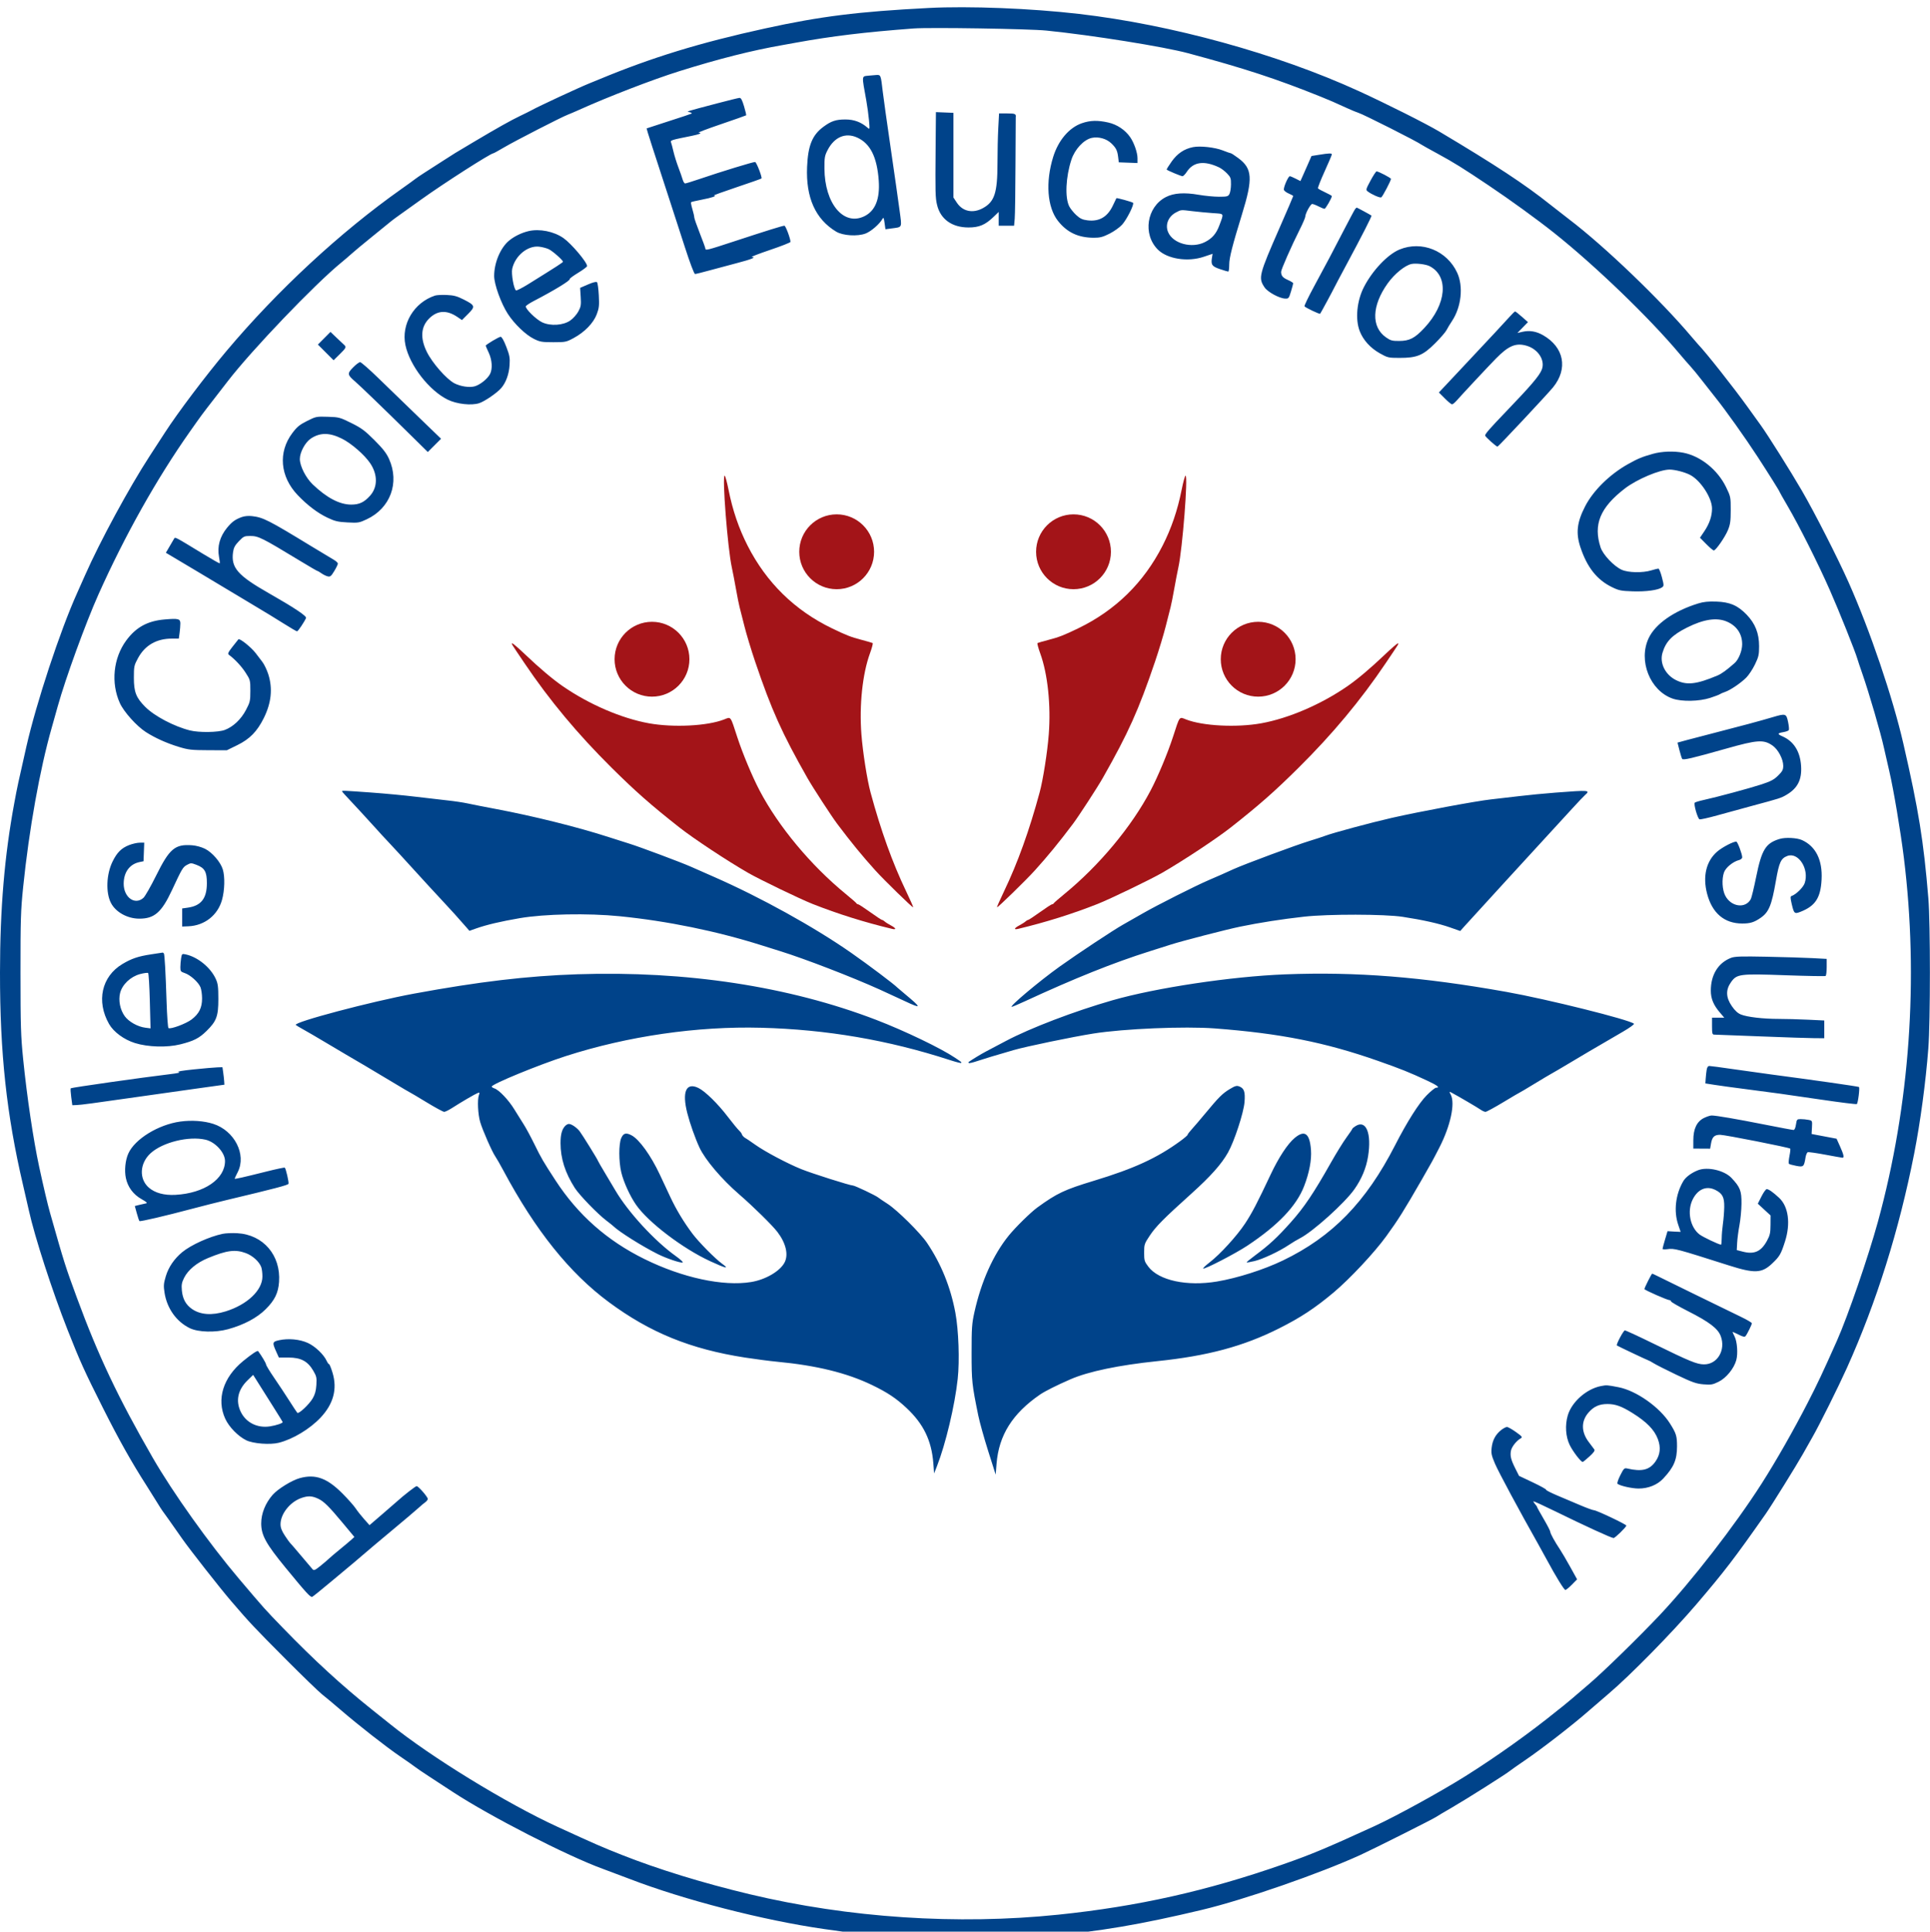 <svg width="1599" height="1600" viewBox="0 0 1599 1600" fill="none" xmlns="http://www.w3.org/2000/svg">
<g clip-path="url(#clip0_31_129)">
<path fill-rule="evenodd" clip-rule="evenodd" d="M769.412 6.608C710.872 9.623 679.806 13.508 633.912 23.552C579.855 35.382 540.012 47.603 496.412 65.73C495.037 66.302 491.437 67.769 488.412 68.993C479.207 72.716 446.456 87.933 440.412 91.296C439.037 92.061 434.762 94.186 430.912 96.02C423.327 99.633 411.998 105.991 392.412 117.623C375.605 127.606 377.109 126.682 366.412 133.587C361.187 136.96 354.437 141.298 351.412 143.227C348.387 145.156 345.012 147.455 343.912 148.337C342.812 149.218 337.608 152.98 332.347 156.697C281.806 192.406 229.934 240.46 187.523 290.862C170.257 311.381 147.295 341.811 136.664 358.26C134.6 361.453 128.9 370.228 123.996 377.76C107.061 403.772 82.892 448.327 70.459 476.455C68.028 481.955 65.024 488.705 63.783 491.455C49.814 522.423 30.103 582.114 21.841 618.472C14.959 648.752 14.37 651.5 11.875 664.955C3.71 708.983 0.042 752.385 0 805.455C-0.054 872.48 5.431 923.125 19.061 981.455C20.988 989.705 23.173 999.22 23.915 1002.6C28.671 1024.27 43.281 1069.35 55.954 1101.46C66.356 1127.81 69.825 1135.47 85.41 1166.46C98.571 1192.63 108.971 1211.13 121.372 1230.46C123.49 1233.76 127.151 1239.6 129.509 1243.45C131.866 1247.3 134.163 1250.9 134.613 1251.45C135.454 1252.48 140.919 1260.2 151.105 1274.75C157.406 1283.74 182.312 1315.47 191.302 1325.96C206.926 1344.18 210.454 1347.93 236.912 1374.49C250.662 1388.29 264.162 1401.35 266.912 1403.51C269.662 1405.66 276.412 1411.31 281.912 1416.04C296.944 1428.98 320.045 1447.06 331.62 1454.93C337.281 1458.79 342.812 1462.67 343.912 1463.56C345.012 1464.46 350.412 1468.13 355.912 1471.71C361.412 1475.3 370.187 1481.03 375.412 1484.45C406.303 1504.64 470.05 1537.3 499.412 1547.97C505.187 1550.07 515.087 1553.79 521.412 1556.23C566.519 1573.63 632.333 1590.59 682.912 1597.85C728.609 1604.41 744.872 1605.46 800.412 1605.43C837.449 1605.42 852.317 1605.02 867.912 1603.65C910.878 1599.86 945.16 1594.03 995.916 1581.92C1030.75 1573.6 1093.55 1551.82 1127.41 1536.32C1138.39 1531.29 1188.18 1506.28 1189.91 1504.92C1190.46 1504.48 1196.31 1501.01 1202.91 1497.2C1214.87 1490.29 1248.56 1468.97 1251.41 1466.51C1252.24 1465.8 1257.41 1462.16 1262.91 1458.43C1277.43 1448.57 1303.13 1428.66 1316.41 1416.98C1320.54 1413.35 1327.96 1406.95 1332.91 1402.76C1350.49 1387.88 1385.63 1352.09 1405.45 1328.86C1428.86 1301.45 1436.69 1291.24 1462.87 1253.96C1467.64 1247.16 1488.63 1213.38 1493.68 1204.38C1496.12 1200.02 1499.66 1193.76 1501.55 1190.46C1507.52 1180.04 1522.95 1149.06 1530.21 1132.96C1554.69 1078.59 1573.45 1018.8 1585.91 955.455C1591 929.563 1595.49 896.231 1597.61 868.455C1599.34 845.843 1599.35 764.797 1597.63 743.955C1593.7 696.452 1589.57 670.923 1576.93 615.955C1568.09 577.531 1549.35 522.321 1531.6 482.455C1522.51 462.036 1503.49 424.713 1492.75 406.233C1483.51 390.319 1464.49 360.082 1458.7 352.103C1456.85 349.547 1452.09 342.935 1448.12 337.412C1436.38 321.052 1413.52 292.128 1406.98 285.353C1406.39 284.747 1403.89 281.849 1401.41 278.912C1375.73 248.444 1329.4 203.998 1300.08 181.713C1295.59 178.297 1288.5 172.772 1284.32 169.434C1263.58 152.852 1238.92 136.615 1192.41 108.935C1181.4 102.378 1148.29 85.76 1125.39 75.294C1058.14 44.559 970.297 20.357 893.912 11.518C854.072 6.908 802.83 4.887 769.412 6.608ZM866.989 25.323C905.063 29.197 964.02 38.626 984.412 44.102C1031.14 56.651 1057.55 65.306 1094.41 80.156C1101.77 83.121 1104.86 84.465 1116.91 89.951C1120.21 91.453 1124.04 93.022 1125.41 93.436C1129.62 94.706 1174.27 117.266 1177.91 119.96C1178.46 120.368 1184.54 123.755 1191.41 127.487C1204.35 134.511 1212.12 139.348 1233.41 153.64C1251.37 165.689 1273.49 181.727 1287.41 192.793C1321.42 219.81 1366.52 263.249 1391.41 292.955C1394.44 296.565 1398.56 301.304 1400.57 303.487C1402.58 305.669 1406.81 310.83 1409.98 314.955C1413.15 319.08 1418.28 325.605 1421.38 329.455C1429.38 339.363 1445.99 362.7 1456.1 378.235C1465.57 392.795 1474.41 406.911 1474.41 407.477C1474.41 407.676 1477.39 412.928 1481.03 419.147C1490.51 435.345 1506.12 466.386 1515.87 488.455C1523.52 505.743 1537.16 539.808 1538.9 545.955C1539.28 547.33 1541.09 552.73 1542.92 557.955C1548.55 574.114 1558.16 607.077 1560.89 619.594C1561.71 623.367 1563.7 632.08 1565.31 638.955C1568.81 653.904 1574.6 688.299 1577.35 710.455C1589.76 810.718 1582.27 915.681 1555.85 1011.96C1547.89 1040.97 1530.88 1090.37 1521.93 1110.46C1510.18 1136.82 1505.71 1146.32 1497.66 1161.96C1485.75 1185.11 1471.48 1210.14 1459.46 1228.96C1437.36 1263.55 1401.46 1309.83 1374.98 1337.88C1357.33 1356.56 1327.68 1385.46 1316.41 1394.97C1312.84 1397.99 1309.69 1400.68 1309.41 1400.96C1308.58 1401.8 1296 1412.4 1294.92 1413.17C1294.36 1413.56 1292.34 1415.17 1290.41 1416.73C1267.99 1434.94 1239.92 1454.97 1214.18 1471.14C1193.24 1484.29 1156.43 1504.5 1138.41 1512.74C1098.81 1530.87 1086.27 1536.1 1062.91 1544.26C1000 1566.26 942.56 1579.12 876.912 1585.92C793.177 1594.58 703.177 1588.62 620.912 1568.95C582.168 1559.68 545.34 1548.35 514.912 1536.32C498.455 1529.81 493.157 1527.5 461.912 1513.16C419.647 1493.76 357.223 1455.49 323.412 1428.25C322.587 1427.58 315.612 1422.01 307.912 1415.87C283.329 1396.27 259.942 1374.81 234.562 1348.58C218.885 1332.38 219.808 1333.41 197.692 1307.33C173.268 1278.52 143.114 1236.2 126.573 1207.51C97.889 1157.76 81.416 1123.02 63.717 1074.96C54.029 1048.64 53.253 1046.19 41.418 1004.46C39.439 997.476 36.149 983.528 32.455 966.455C27.681 944.393 22.326 908.412 19.197 877.374C17.245 858.02 16.984 849.663 16.969 805.955C16.954 761.577 17.186 754.178 19.218 734.455C24.131 686.754 33.001 637.289 42.796 602.955C44.13 598.28 46.408 590.18 47.858 584.955C54.174 562.2 71.001 515.973 81.529 492.455C103.41 443.579 129.82 396.546 157.218 357.662C167.124 343.604 167.489 343.11 177.227 330.58C180.7 326.111 185.791 319.53 188.541 315.955C208.406 290.129 260.627 235.557 282.804 217.449C285.494 215.252 289.319 211.975 291.304 210.166C293.288 208.357 300.312 202.509 306.912 197.17C318.363 187.907 320.224 186.395 324.403 182.955C325.405 182.13 328.629 179.758 331.568 177.683C334.507 175.608 342.308 170.033 348.903 165.295C367.489 151.94 406.498 126.955 408.762 126.955C409.086 126.955 413.077 124.759 417.631 122.074C426.795 116.673 464.902 97.121 470.412 94.995C472.337 94.251 476.387 92.525 479.412 91.156C503.661 80.194 540.929 65.812 562.912 58.935C595.788 48.65 623.109 41.745 648.412 37.328C649.787 37.089 654.512 36.236 658.912 35.432C689.038 29.936 716.449 26.62 756.912 23.581C770.352 22.57 852.763 23.875 866.989 25.323ZM719.412 62.687C713.767 63.35 713.879 61.935 717.767 83.456C718.562 87.856 719.541 95.055 719.942 99.456C720.651 107.23 720.619 107.409 718.792 105.804C713.49 101.149 707.611 98.956 700.437 98.956C692.501 98.956 688.59 100.269 682.06 105.13C672.948 111.912 669.434 120.573 668.676 138.116C667.571 163.671 675.579 181.53 692.782 191.882C698.345 195.229 710.41 195.991 717.143 193.42C721.633 191.705 728.659 185.642 731.028 181.436C731.996 179.718 732.241 180.149 732.868 184.674L733.591 189.892L738.252 189.262C747.9 187.956 747.271 189.273 745.321 174.455C744.38 167.305 741.076 144.13 737.979 122.955C734.882 101.78 731.909 80.63 731.372 75.956C729.776 62.056 729.729 61.931 726.083 62.115C724.339 62.203 721.337 62.461 719.412 62.687ZM594.412 85.556C566.864 92.825 568.566 92.278 571.402 92.951C572.771 93.275 573.446 93.796 572.902 94.109C572.357 94.421 563.812 97.266 553.912 100.43C544.012 103.595 535.818 106.264 535.703 106.362C535.513 106.524 542.104 127.041 555.329 167.455C558.029 175.705 563.468 192.467 567.417 204.705C571.646 217.813 575.103 226.955 575.831 226.955C576.51 226.955 581.756 225.661 587.489 224.079C593.221 222.497 603.537 219.738 610.412 217.948C622.609 214.773 626.867 213.038 622.862 212.876C621.789 212.833 628.562 210.208 637.912 207.043C647.262 203.877 654.912 200.875 654.912 200.371C654.912 197.633 650.916 186.955 649.891 186.955C648.397 186.955 635.18 191.071 607.868 200.042C585.99 207.229 584.412 207.625 584.412 205.933C584.412 205.371 582.329 199.633 579.783 193.183C577.237 186.733 575.167 180.78 575.183 179.955C575.198 179.13 574.501 176.098 573.633 173.217C572.765 170.336 572.279 167.755 572.553 167.48C572.828 167.206 576.841 166.263 581.471 165.384C589.74 163.816 594.744 162.09 591.412 161.955C590.587 161.922 599.005 158.853 610.12 155.134C621.234 151.416 630.577 148.123 630.882 147.818C631.659 147.041 626.874 134.609 625.639 134.197C624.623 133.859 597.676 142.103 578.824 148.521C573.276 150.41 568.235 151.955 567.621 151.955C567.008 151.955 566.088 150.492 565.578 148.705C565.067 146.918 563.464 142.346 562.015 138.546C560.567 134.746 558.745 128.896 557.966 125.546C557.187 122.196 556.271 118.734 555.93 117.853C555.288 116.189 556.153 115.921 573.174 112.517C579.599 111.231 582.231 110.007 578.829 109.887C577.774 109.85 586.115 106.684 597.364 102.852C608.612 99.02 617.982 95.719 618.185 95.516C618.388 95.314 617.603 91.954 616.441 88.052C614.851 82.715 613.904 80.987 612.62 81.079C611.68 81.147 603.487 83.162 594.412 85.556ZM775.162 121.661C774.83 159.941 774.925 163.758 776.369 169.776C779.199 181.575 788.723 188.398 802.382 188.413C811.185 188.422 816.308 186.26 823.162 179.642L827.412 175.539V181.247V186.955H833.788H840.164L840.683 181.205C840.969 178.043 841.258 157.994 841.325 136.652C841.392 115.31 841.493 97.535 841.548 97.153C841.953 94.352 841.089 93.956 834.566 93.956H827.719L827.066 106.112C826.706 112.798 826.407 125.961 826.4 135.362C826.383 159.802 823.981 167.145 814.277 172.431C805.958 176.961 797.568 175.176 792.728 167.847L789.912 163.582V128.519V93.456L782.662 93.162L775.412 92.868L775.162 121.661ZM896.236 102.093C885.746 105.751 876.829 116.248 872.565 129.955C866.075 150.823 867.632 171.728 876.515 182.966C884.078 192.534 893.313 196.88 906.187 196.931C911.368 196.951 913.645 196.359 919.244 193.539C922.975 191.661 927.652 188.325 929.638 186.126C933.619 181.72 939.954 169.028 938.703 167.965C937.788 167.188 925.268 163.732 924.935 164.165C924.812 164.325 923.529 166.994 922.083 170.098C917.629 179.66 910.719 183.724 900.981 182.507C896.809 181.986 894.878 181.081 891.686 178.152C889.47 176.119 886.855 172.88 885.873 170.955C882.179 163.707 882.965 146.568 887.647 132.3C890.527 123.522 897.981 115.58 904.642 114.19C910.134 113.044 916.654 114.862 920.634 118.648C924.602 122.423 925.72 124.629 926.366 129.955L926.912 134.455L934.662 134.747L942.412 135.039V131.008C942.412 126.417 939.561 118.237 936.343 113.597C932.199 107.62 925.501 103.136 918.26 101.489C909.459 99.487 903.216 99.659 896.236 102.093ZM710.198 113.944C721.021 118.857 726.644 130.081 728.036 149.551C729.114 164.641 725.253 174.445 716.465 178.928C699.184 187.744 683.179 168.839 683.045 139.455C683.004 130.494 683.28 128.914 685.698 124.254C691.313 113.431 700.526 109.554 710.198 113.944ZM988.412 121.864C981.113 123.319 975.483 127.101 970.753 133.73C968.257 137.228 966.394 140.27 966.613 140.489C967.461 141.337 978.533 145.954 979.691 145.943C980.362 145.936 981.939 144.346 983.193 142.409C988.631 134.015 997.603 132.769 1010.07 138.675C1011.81 139.498 1014.73 141.724 1016.57 143.621C1019.58 146.732 1019.91 147.63 1019.86 152.763C1019.83 155.894 1019.25 159.467 1018.57 160.705C1017.47 162.727 1016.59 162.955 1009.88 162.955C1005.77 162.955 998.25 162.232 993.162 161.348C981.158 159.264 972.453 159.866 965.912 163.233C950.045 171.402 946.571 194.023 959.238 206.69C967.066 214.518 983.922 217.183 997.27 212.704L1004.63 210.235L1004.1 213.522C1003.16 219.315 1004.11 220.669 1010.71 222.898C1014.06 224.029 1017.16 224.955 1017.61 224.955C1018.05 224.955 1018.41 222.318 1018.41 219.094C1018.41 213.57 1021.04 203.247 1029 177.455C1038.17 147.73 1037.62 139.606 1025.84 130.902C1022.9 128.731 1020.18 126.955 1019.78 126.955C1019.39 126.955 1016.33 125.883 1012.99 124.573C1006.48 122.021 994.338 120.683 988.412 121.864ZM1092.74 128.223L1086.57 129.212L1083.9 135.334C1082.44 138.7 1080.37 143.374 1079.31 145.719L1077.39 149.984L1073.44 147.969C1071.27 146.861 1069.1 145.955 1068.62 145.955C1067.24 145.955 1063.08 155.645 1063.73 157.348C1064.06 158.197 1065.92 159.558 1067.87 160.372C1069.82 161.187 1071.41 162.104 1071.41 162.41C1071.41 162.717 1066.43 174.327 1060.34 188.211C1042.94 227.899 1042.37 230.142 1047.72 238.082C1050.28 241.875 1059.87 247.102 1064.67 247.317C1067.59 247.448 1067.84 247.157 1069.57 241.455C1070.57 238.155 1071.39 235.092 1071.4 234.649C1071.41 234.205 1069.44 232.968 1067.02 231.899C1062.7 229.988 1061.41 228.432 1061.41 225.116C1061.41 223.195 1069.94 203.83 1076.77 190.225C1079.33 185.148 1081.41 180.323 1081.41 179.502C1081.41 176.922 1085.75 168.955 1087.15 168.955C1087.89 168.955 1090.26 169.855 1092.41 170.955C1094.57 172.055 1096.79 172.955 1097.36 172.955C1098.25 172.955 1103.41 163.99 1103.41 162.433C1103.41 162.109 1100.95 160.715 1097.93 159.335C1094.92 157.955 1092.22 156.456 1091.94 156.005C1091.66 155.553 1094.13 149.256 1097.42 142.011C1100.72 134.767 1103.41 128.415 1103.41 127.897C1103.41 126.798 1101.21 126.865 1092.74 128.223ZM1135.48 149.577C1131.62 156.731 1131.47 157.282 1133.14 158.559C1136.48 161.119 1143.36 164.107 1144.41 163.457C1145.51 162.776 1152.41 149.608 1152.41 148.188C1152.41 147.351 1142.08 141.955 1140.48 141.955C1139.99 141.955 1137.74 145.385 1135.48 149.577ZM1122.69 173.205C1122.16 173.893 1117.54 182.555 1112.42 192.455C1102.33 211.955 1101.4 213.718 1088.74 237.172C1084.07 245.816 1080.48 253.254 1080.76 253.701C1081.42 254.783 1093.29 260.431 1093.74 259.883C1094.25 259.277 1104.83 239.703 1105.32 238.472C1105.54 237.913 1110.32 228.905 1115.93 218.455C1128.4 195.247 1136.73 178.907 1136.26 178.563C1135.31 177.866 1124.39 171.955 1124.05 171.955C1123.83 171.955 1123.22 172.518 1122.69 173.205ZM988.003 174.917C992.353 175.446 999.867 176.163 1004.7 176.51C1014.64 177.224 1014.1 176.217 1010.21 186.721C1007.68 193.555 1004.29 197.474 998.315 200.504C987.402 206.034 971.748 201.791 967.749 192.22C965.199 186.117 967.943 179.312 974.312 175.946C978.611 173.674 978.1 173.712 988.003 174.917ZM437.912 191.429C432.066 192.802 425.914 195.82 421.648 199.41C414.55 205.383 409.412 217.646 409.412 228.615C409.412 235.482 415.132 251.339 420.708 259.932C426.198 268.391 435.525 277.332 442.412 280.736C447.341 283.173 449.002 283.455 458.412 283.455C468.515 283.455 469.156 283.323 475.37 279.955C484.428 275.046 491.646 267.599 494.405 260.319C496.333 255.231 496.558 253.15 496.107 244.593C495.822 239.169 495.155 234.298 494.625 233.768C494.007 233.15 491.326 233.813 487.147 235.617L480.634 238.43L481.115 245.942C481.536 252.524 481.296 254.013 479.177 257.955C477.847 260.43 474.852 263.798 472.522 265.439C466.686 269.55 456.13 270.243 449.173 266.972C444.17 264.621 435.018 255.637 435.661 253.708C435.877 253.06 438.812 251.097 442.182 249.346C459.213 240.501 472.715 232.257 472.021 231.129C471.793 230.758 474.937 228.433 479.009 225.961C483.081 223.489 486.412 220.979 486.412 220.382C486.412 217.215 473.38 201.795 466.83 197.214C458.911 191.675 447.01 189.294 437.912 191.429ZM454.661 206.417C457.894 207.965 466.421 215.492 466.402 216.78C466.393 217.406 462.187 220.129 437.686 235.366C432.612 238.521 428.035 240.84 427.514 240.518C425.679 239.384 423.454 226.685 424.376 222.607C426.829 211.755 437.202 203.244 446.661 204.32C449.274 204.617 452.874 205.561 454.661 206.417ZM1159.56 206.651C1149.73 210.671 1137.08 223.99 1129.99 237.786C1124.16 249.134 1122.69 264.286 1126.48 274.17C1129.33 281.62 1135.32 288.245 1143.23 292.684C1149.64 296.282 1150.3 296.435 1159.41 296.445C1173.89 296.46 1178.88 294.43 1188.89 284.455C1193.31 280.055 1197.59 275.118 1198.41 273.484C1199.24 271.85 1201.28 268.452 1202.96 265.934C1210.73 254.262 1212.55 237.248 1207.25 225.835C1198.78 207.579 1177.86 199.166 1159.56 206.651ZM1184.45 220.475C1200.5 228.772 1198.52 251.936 1180.09 271.636C1172.15 280.131 1167.82 282.37 1159.25 282.418C1153.41 282.45 1152.05 282.079 1148.25 279.412C1135.92 270.762 1136.49 253.19 1149.69 234.724C1155.36 226.805 1164.01 219.773 1169.49 218.637C1173.15 217.877 1181.38 218.887 1184.45 220.475ZM360.412 244.831C343.002 250.56 332.257 268.526 335.894 285.825C339.452 302.75 355.476 323.431 370.927 331.037C378.399 334.715 390.457 336.066 396.998 333.956C401.529 332.495 411.829 325.431 415.283 321.417C419.173 316.896 421.705 309.941 422.187 302.455C422.579 296.349 422.23 294.402 419.452 287.205C417.457 282.039 415.715 278.955 414.791 278.955C413.372 278.955 402.412 285.497 402.412 286.343C402.412 286.571 403.533 289.164 404.902 292.106C407.741 298.203 408.189 305.551 405.984 309.816C403.899 313.847 397.659 318.811 393.151 320.025C388.835 321.187 381.473 320.072 376.507 317.504C369.97 314.124 358.1 300.606 353.603 291.42C348.027 280.03 348.675 270.692 355.518 263.849C362.352 257.015 370.152 256.575 378.928 262.53L382.732 265.112L387.814 260.029C393.996 253.847 393.706 252.914 384.09 248.053C378.656 245.306 375.971 244.589 370.137 244.33C366.163 244.153 361.787 244.378 360.412 244.831ZM1250.88 262.205C1247.16 266.394 1236.14 278.215 1206.98 309.275L1192.12 325.095L1197.02 330.003C1199.71 332.703 1202.4 334.921 1203 334.933C1203.59 334.945 1205.36 333.493 1206.93 331.705C1211.52 326.48 1233.41 303.055 1239.5 296.868C1249.88 286.312 1255.93 283.8 1264.77 286.371C1274.44 289.182 1280.4 298.596 1277.34 306.222C1275.27 311.39 1268.48 319.339 1247.29 341.398C1234.44 354.781 1230.41 359.392 1230.41 360.744C1230.41 361.701 1239.61 369.955 1240.68 369.955C1241.38 369.955 1282.26 326.316 1286.76 320.76C1299.26 305.321 1295.84 287.613 1278.41 277.635C1272.83 274.441 1267.24 273.503 1261.53 274.804L1257.15 275.802L1261.53 271.302L1265.91 266.802L1260.91 262.399C1258.16 259.977 1255.63 257.987 1255.28 257.976C1254.93 257.964 1252.95 259.867 1250.88 262.205ZM268.59 280.158L263.375 285.4L269.879 291.904L276.383 298.408L281.398 293.469C286.785 288.163 287.122 287.447 285.093 285.634C284.367 284.985 281.531 282.309 278.789 279.686L273.804 274.916L268.59 280.158ZM292.524 304.341C287.578 309.38 287.725 310.444 294.124 315.926C298.323 319.524 317.106 337.642 339.677 359.866L354.441 374.404L359.933 368.912L365.425 363.42L346.268 344.938C335.732 334.772 320.992 320.5 313.512 313.222C306.032 305.944 299.218 299.981 298.37 299.972C297.522 299.963 294.891 301.929 292.524 304.341ZM254.412 348.688C248.214 351.801 246.09 353.546 242.18 358.739C230.279 374.543 232.014 394.753 246.586 410.044C254.61 418.465 263.063 424.888 271.217 428.76C277.506 431.747 279.874 432.31 287.898 432.73C296.759 433.193 297.596 433.057 303.822 430.144C323.399 420.983 331.204 399.897 322.326 380.156C320.173 375.368 317.263 371.627 310.202 364.57C302.296 356.668 299.445 354.557 291.07 350.401C281.609 345.708 280.853 345.507 271.57 345.219C262.131 344.927 261.742 345.006 254.412 348.688ZM283.226 363.316C291.072 367.217 302.028 376.744 306.742 383.765C313.011 393.101 312.962 403.519 306.618 410.58C301.686 416.07 297.686 417.955 290.972 417.955C281.353 417.955 270.655 412.336 259.004 401.162C253.35 395.74 248.412 385.955 248.412 380.173C248.412 374.587 252.875 366.339 257.584 363.222C265.195 358.186 272.965 358.214 283.226 363.316ZM1369.41 375.904C1360.43 378.431 1357 379.849 1348.91 384.369C1333.65 392.904 1319.98 406.343 1313.24 419.455C1306.46 432.656 1305.45 441.617 1309.42 453.455C1314.94 469.931 1323.04 480.186 1335.29 486.216C1341.21 489.128 1342.88 489.474 1352.73 489.811C1363.76 490.188 1373.88 488.797 1377.07 486.466C1378.62 485.331 1378.61 484.754 1376.88 478.101C1375.86 474.171 1374.55 470.96 1373.97 470.966C1373.39 470.972 1370.7 471.647 1368 472.466C1360.89 474.625 1348.94 474.375 1343.61 471.957C1337.09 469.001 1328.07 459.463 1326.09 453.445C1319.87 434.481 1325.67 420.406 1346.24 404.589C1356.16 396.964 1375.18 388.94 1383.28 388.967C1387.76 388.982 1395.8 391.066 1400.24 393.367C1408.91 397.851 1418.41 412.401 1418.41 421.189C1418.41 427.466 1416.31 433.699 1412.08 439.989L1408.43 445.407L1413.64 450.681C1416.5 453.582 1419.31 455.948 1419.88 455.94C1421.57 455.916 1429.23 444.869 1431.65 438.955C1433.51 434.407 1433.9 431.551 1433.9 422.455C1433.91 411.704 1433.82 411.274 1430.02 403.455C1423.03 389.065 1408.85 377.693 1394.52 374.976C1386.58 373.47 1376.77 373.833 1369.41 375.904ZM200.171 428.328C194.784 430.322 192.082 432.3 188.105 437.16C182.147 444.44 179.848 452.706 181.442 461.115C181.981 463.955 182.262 466.438 182.068 466.633C181.873 466.827 175.683 463.315 168.313 458.827C144.542 444.354 145.153 444.676 144.277 446.131C143.839 446.859 142.119 449.796 140.454 452.656L137.427 457.857L164.67 474.072C179.653 482.99 198.651 494.375 206.888 499.371C215.125 504.367 222.673 508.905 223.661 509.455C224.65 510.005 229.917 513.268 235.367 516.705C240.817 520.143 245.647 522.955 246.101 522.955C246.894 522.955 252.166 515.12 253.539 511.901C254.223 510.299 243.966 503.465 222.599 491.286C196.895 476.636 191.316 470.232 193.075 457.396C193.584 453.681 194.619 451.73 197.896 448.31C201.778 444.259 202.434 443.955 207.289 443.955C214.116 443.955 216.829 445.309 248.674 464.613C256.244 469.201 262.699 472.955 263.02 472.955C263.341 472.955 264.825 473.825 266.319 474.889C267.812 475.952 270.132 477.084 271.473 477.404C273.569 477.904 274.334 477.293 276.912 473.057C278.562 470.346 279.912 467.552 279.912 466.848C279.912 466.143 278.337 464.67 276.412 463.574C274.487 462.478 266.162 457.467 257.912 452.438C222.297 430.73 218.01 428.554 208.785 427.5C205.761 427.155 202.492 427.469 200.171 428.328ZM1406.91 499.854C1386.79 506.09 1371.52 516.782 1365.93 528.557C1357.12 547.126 1367.01 572.114 1385.76 578.657C1393.36 581.309 1407.79 581.03 1416.91 578.057C1420.76 576.801 1424.36 575.43 1424.91 575.01C1425.46 574.589 1427.38 573.753 1429.17 573.151C1433.58 571.666 1442.17 565.86 1446.79 561.246C1448.87 559.162 1452.11 554.26 1453.99 550.351C1457.01 544.092 1457.41 542.295 1457.41 535.272C1457.41 524.583 1454.21 516.483 1447.08 509.112C1439.67 501.451 1433.19 498.665 1421.91 498.293C1415.28 498.074 1411.33 498.485 1406.91 499.854ZM136.412 513.089C122.216 514.306 112.622 519.57 104.542 530.574C93.838 545.151 91.759 565.737 99.31 582.39C102.608 589.664 113.274 601.526 120.906 606.408C128.519 611.278 137.925 615.516 147.913 618.577C156.029 621.065 158.433 621.341 172.412 621.395L187.912 621.455L196.566 617.223C206.892 612.173 213.025 605.914 218.552 594.785C224.793 582.22 226.025 570.432 222.33 558.659C221.185 555.011 218.948 550.323 217.359 548.241C215.77 546.159 213.267 542.88 211.797 540.955C208.097 536.11 198.497 528.449 197.508 529.553C197.064 530.049 194.796 532.907 192.469 535.905C188.942 540.449 188.479 541.531 189.689 542.416C194.528 545.954 200.025 551.835 203.46 557.151C207.313 563.111 207.412 563.49 207.412 572.214C207.412 580.568 207.171 581.622 203.778 588.078C199.692 595.854 193.162 602.016 186.263 604.606C180.726 606.684 164.927 606.916 157.412 605.03C144.216 601.718 127.973 593.169 120.332 585.515C112.754 577.924 110.912 573.218 110.912 561.455C110.912 551.954 111.084 551.138 114.356 545.103C120.117 534.475 129.724 528.955 142.458 528.955H148.14L148.776 524.315C149.126 521.764 149.412 518.215 149.412 516.429C149.412 512.519 147.822 512.111 136.412 513.089ZM1430.71 514.867C1438.9 518.377 1443.43 525.1 1443.39 533.673C1443.37 539.084 1440.47 546.29 1437.15 549.214C1430.36 555.185 1426.35 558.086 1422.84 559.565C1405.48 566.877 1397.44 567.766 1388.58 563.352C1379.65 558.899 1374.83 549.193 1377.36 540.747C1380.17 531.342 1385.32 526.036 1397.61 519.857C1411.45 512.895 1422.29 511.261 1430.71 514.867ZM1468.41 594.113C1458.4 597.089 1441.66 601.603 1422.41 606.514C1412.79 608.971 1401.52 611.911 1397.36 613.049L1389.82 615.118L1391.38 621.286C1392.25 624.679 1393.28 627.973 1393.68 628.605C1394.45 629.819 1401.74 628.117 1429.91 620.15C1456.08 612.751 1461.13 612.409 1468.53 617.539C1473.16 620.744 1477.41 628.766 1477.41 634.283C1477.41 637.588 1476.73 638.889 1473.16 642.41C1469.74 645.789 1467.07 647.204 1459.41 649.708C1449.47 652.958 1422.56 660.214 1411.41 662.647C1407.84 663.427 1404.55 664.422 1404.12 664.857C1403.02 665.94 1406.49 678.048 1408.06 678.652C1408.76 678.919 1415.31 677.465 1422.62 675.422C1429.93 673.378 1443.11 669.772 1451.91 667.409C1474.59 661.32 1475.47 661.04 1479.91 658.457C1489.3 653.006 1492.93 645.913 1492.2 634.476C1491.42 622.376 1486.13 614.005 1476.66 609.882C1472.4 608.026 1472.56 607.274 1477.41 606.456C1479.6 606.085 1481.68 605.328 1482.02 604.774C1482.37 604.221 1482.08 601.11 1481.39 597.862C1479.93 590.983 1479.43 590.839 1468.41 594.113ZM283.412 655.41C283.412 655.66 284.424 656.926 285.662 658.224C290.388 663.182 308.518 682.872 312.62 687.501C314.981 690.165 318.457 693.944 320.346 695.9C323.606 699.275 334.59 711.24 354.814 733.445C359.818 738.939 365.759 745.359 368.016 747.711C371.863 751.72 381.093 761.961 386.512 768.233L388.912 771.01L394.412 769.065C403.062 766.005 414.697 763.256 430.462 760.546C451.167 756.987 487.105 756.284 513.412 758.924C552.999 762.896 593.653 771.221 630.912 782.983C634.212 784.025 641.187 786.213 646.412 787.844C667.202 794.337 705.496 809.109 728.912 819.669C734.412 822.15 743.594 826.384 749.316 829.079C763.801 835.902 763.884 835.108 749.898 823.477C746.606 820.74 743.687 818.265 743.412 817.977C740.774 815.222 719.669 799.334 705.427 789.383C674.689 767.906 630.266 743.313 591.412 726.266C584.537 723.249 575.987 719.484 572.412 717.898C564.203 714.258 530.028 701.464 521.412 698.806C517.837 697.703 510.117 695.249 504.256 693.352C478.666 685.068 442 675.947 410.412 670.006C401.337 668.3 390.987 666.264 387.412 665.483C383.837 664.702 376.412 663.588 370.912 663.007C365.412 662.427 353.487 661.046 344.412 659.938C335.337 658.83 318.687 657.26 307.412 656.448C284.704 654.813 283.412 654.757 283.412 655.41ZM1288.91 656.516C1279.56 657.234 1266.06 658.536 1258.91 659.408C1251.76 660.28 1241.19 661.503 1235.41 662.125C1223.19 663.441 1176.06 672.219 1152.91 677.49C1135.69 681.411 1104.28 689.871 1097.86 692.318C1095.69 693.144 1089.86 695.049 1084.91 696.553C1073.76 699.94 1031.37 715.672 1021.97 719.915C1018.14 721.638 1013.64 723.668 1011.97 724.425C1010.29 725.183 1005.54 727.247 1001.41 729.012C990.579 733.648 958.582 749.78 946.912 756.489C941.412 759.651 933.987 763.881 930.412 765.888C922.503 770.328 892.962 789.874 877.912 800.624C861.273 812.509 835.743 833.955 838.234 833.955C838.77 833.955 843.642 831.905 849.06 829.399C890.284 810.333 922.362 797.477 952.412 787.978C959.837 785.63 967.72 783.131 969.93 782.423C979.547 779.343 1015.97 769.924 1027.41 767.56C1043.47 764.241 1062.14 761.327 1080.41 759.29C1100.56 757.043 1147 757.112 1162.08 759.411C1178.78 761.959 1192.09 764.933 1201.36 768.187L1209.81 771.152L1213.23 767.304C1216.92 763.162 1276.55 698.01 1284.88 689.027C1292.47 680.837 1294.23 678.923 1302.91 669.379C1307.31 664.542 1311.93 659.687 1313.16 658.59C1317.83 654.451 1316.87 654.369 1288.91 656.516ZM1474.41 694.889C1462.86 698.401 1459.57 703.717 1455 726.26C1453.17 735.237 1451.17 743.543 1450.54 744.717C1446.18 752.856 1434.14 751.219 1429.35 741.839C1426.85 736.933 1426.38 728.352 1428.3 722.698C1429.65 718.718 1435.78 713.654 1440.76 712.404C1442.31 712.014 1443.41 711.042 1443.41 710.058C1443.41 707.492 1439.71 697.555 1438.62 697.192C1436.82 696.592 1426.93 701.695 1422.62 705.445C1413.57 713.329 1410.57 725.88 1414.31 740.221C1418.53 756.387 1428.63 764.955 1443.47 764.955C1450.06 764.955 1453.29 763.957 1458.67 760.26C1465.5 755.558 1467.8 749.966 1471.36 729.455C1474 714.25 1475.48 711.021 1480.75 709.016C1489.92 705.532 1499.09 719.723 1495.22 731.409C1494.02 735.035 1488.04 740.914 1484.27 742.171C1483.26 742.506 1483.28 743.79 1484.38 748.523C1486.29 756.818 1486.72 757.209 1491.75 755.229C1504.03 750.393 1508.39 743.713 1509.18 728.55C1510.03 712.388 1504.4 701.033 1492.96 695.838C1488.76 693.929 1479.17 693.439 1474.41 694.889ZM107.006 699.964C100.597 702.467 96.982 706.052 93.278 713.576C88.09 724.114 87.495 739.409 91.941 747.955C95.893 755.552 105.537 760.9 115.346 760.933C127.87 760.976 133.865 755.769 142.427 737.409C150.879 719.284 151.516 718.214 154.947 716.366C158.061 714.689 158.427 714.689 162.8 716.359C169.649 718.975 171.415 722.108 171.396 731.609C171.369 744.142 166.63 750.231 155.683 751.797L150.912 752.48V759.967V767.455L156 767.252C169.457 766.714 180.409 758.122 183.953 745.321C186.152 737.382 186.437 726.331 184.601 720.19C182.79 714.128 175.882 706.086 169.909 703.086C166.971 701.61 162.557 700.399 159.196 700.148C144.931 699.079 140.44 702.865 129.303 725.347C124.914 734.206 120.193 742.468 118.812 743.705C111.707 750.071 102.318 743.197 102.468 731.737C102.592 722.251 107.503 715.702 115.752 714.022L118.912 713.379L119.204 705.667L119.496 697.955L115.704 698.002C113.618 698.028 109.704 698.911 107.006 699.964ZM124.912 790.53C114.399 792.144 108.986 793.982 101.411 798.509C84.17 808.814 79.608 829.361 90.374 848.213C94.139 854.805 102.724 861.113 111.794 863.953C122.574 867.329 138.421 867.784 149.396 865.033C160.578 862.231 164.945 860.005 171.114 853.964C179.385 845.865 180.914 841.723 180.901 827.455C180.891 817.278 180.56 814.738 178.721 810.738C174.379 801.29 163.703 792.628 153.801 790.519C150.818 789.884 150.664 790.014 150.062 793.656C149.717 795.745 149.429 799.108 149.423 801.127C149.413 804.467 149.742 804.909 153.043 805.998C157.652 807.519 164.315 813.493 166.065 817.673C166.806 819.443 167.412 823.623 167.412 826.963C167.412 834.711 164.935 839.701 158.741 844.43C154.168 847.921 141.396 852.681 139.591 851.566C139.094 851.258 138.378 841.433 138 829.731C137.195 804.786 136.41 790.761 135.76 789.708C135.503 789.294 134.983 788.999 134.603 789.052C134.223 789.105 129.862 789.77 124.912 790.53ZM1434.12 793.41C1423.51 797.523 1417.41 807.413 1417.41 820.505C1417.41 827.212 1419.6 832.472 1425 838.781L1428.57 842.955H1423.49H1418.41V849.955C1418.41 855.948 1418.66 856.958 1420.16 856.974C1421.13 856.984 1438.56 857.649 1458.91 858.452C1479.26 859.254 1499.4 859.921 1503.66 859.933L1511.41 859.955V852.61V845.265L1497.75 844.61C1490.24 844.25 1479.32 843.955 1473.48 843.955C1460.7 843.955 1447.65 842.433 1442.39 840.331C1439.72 839.262 1437.39 837.118 1434.79 833.337C1429.88 826.206 1429.65 819.924 1434.08 813.623C1438.93 806.726 1441.19 806.434 1479.26 807.797C1497.05 808.434 1512.01 808.703 1512.51 808.396C1513.01 808.088 1513.41 804.781 1513.41 801.046V794.255L1501.66 793.622C1495.2 793.274 1478.21 792.753 1463.91 792.464C1442.48 792.031 1437.25 792.197 1434.12 793.41ZM124.136 829.252L124.717 851.806L120.315 851.235C114.046 850.422 106.657 846.275 103.356 841.718C99.508 836.408 97.957 828.648 99.509 822.483C101.269 815.495 108.153 808.954 115.96 806.853C119.233 805.971 122.282 805.576 122.733 805.974C123.185 806.372 123.816 816.847 124.136 829.252ZM478.412 806.982C436.837 808.366 396.507 813.146 342.912 823.04C307.518 829.574 242.727 846.748 245.074 848.974C245.535 849.411 248.258 851.048 251.125 852.612C253.992 854.175 262.738 859.28 270.56 863.955C278.383 868.63 285.593 872.905 286.583 873.455C290.2 875.463 312.267 888.542 325.704 896.642C333.29 901.214 339.64 904.955 339.816 904.955C339.992 904.955 346.055 908.555 353.289 912.955C360.523 917.355 367.147 920.955 368.008 920.955C368.869 920.955 371.899 919.456 374.743 917.625C382.147 912.855 393.594 906.178 395.777 905.355C397.398 904.745 397.529 904.968 396.777 907.054C395.385 910.916 395.953 922.965 397.828 929.363C399.821 936.161 407.781 954.256 410.405 957.954C411.382 959.329 414.347 964.505 416.994 969.455C443.575 1019.15 471.842 1054.43 504.412 1078.54C538.558 1103.83 572.146 1117.49 617.324 1124.48C625.898 1125.8 637.862 1127.36 643.912 1127.93C676.45 1131 701.631 1137.19 722.412 1147.2C735.24 1153.39 742.404 1158.15 751.035 1166.22C765.094 1179.37 771.797 1193.17 773.253 1211.96L773.912 1220.46L776.265 1214.46C783.478 1196.06 791.078 1164.11 793.452 1142.2C795.105 1126.95 794.21 1101.63 791.508 1087.25C787.511 1065.97 779.708 1046.76 768.03 1029.46C762.472 1021.22 743.315 1002.26 735.412 997.178C731.837 994.878 728.356 992.525 727.676 991.949C725.652 990.235 708.18 981.955 706.587 981.955C704.211 981.955 672.623 971.937 663.912 968.421C652.329 963.745 633.693 953.864 625.695 948.157C621.89 945.442 617.783 942.689 616.567 942.038C615.5 941 615 940.5 614.853 940.05C614.659 939.455 614.184 938.168 612.759 936.85C611.334 935.533 606.915 930.18 602.939 924.955C594.782 914.235 584.171 903.847 578.629 901.159C568.464 896.226 564.902 904.292 569.425 922.004C571.627 930.631 575.923 942.771 579.51 950.507C584.182 960.583 597.91 976.767 612.391 989.27C623.901 999.208 639.962 1015 644.107 1020.46C651.181 1029.77 653.394 1039.27 649.997 1045.76C646.215 1052.97 634.205 1059.97 622.271 1061.91C599.12 1065.67 565.469 1058.41 533.912 1042.86C502.911 1027.58 478.854 1006.31 460.206 977.677C449.927 961.895 448.554 959.539 442.816 947.848C439.798 941.7 435.848 934.371 434.037 931.562C432.225 928.753 428.659 923.043 426.112 918.874C421.335 911.054 413.405 902.722 409.586 901.51C408.39 901.131 407.412 900.452 407.412 900.002C407.412 897.975 446.265 882.002 468.912 874.719C520.244 858.212 577.719 849.882 630.618 851.284C684.843 852.721 735.868 861.45 786.849 878.011C791.765 879.607 796.002 880.698 796.266 880.434C796.837 879.863 797.059 880.054 791.338 876.19C779.675 868.314 749.397 853.763 725.912 844.749C653.517 816.96 568.478 803.984 478.412 806.982ZM1064.59 807.066C1020.19 808.794 957.674 818.19 921.557 828.564C890.026 837.621 853.65 851.509 833.412 862.217C827.087 865.564 819.662 869.483 816.912 870.927C812.974 872.994 805.9 877.28 802.495 879.663C802.266 879.824 802.326 880.202 802.629 880.505C802.931 880.807 805.871 880.148 809.163 879.039C814.869 877.117 824.6 874.181 839.912 869.761C850.397 866.735 888.293 858.876 905.912 856.074C931.098 852.068 981.417 849.95 1006.41 851.843C1060.55 855.944 1097.79 863.333 1141.38 878.622C1160.59 885.36 1167.82 888.265 1182.66 895.199C1191 899.093 1193.31 900.955 1189.82 900.955C1188.94 900.955 1185.45 903.768 1182.04 907.205C1175.51 913.81 1165.74 929.231 1155.83 948.592C1131.69 995.719 1103.79 1024.37 1062.87 1044.06C1047.1 1051.65 1025.23 1058.63 1008.41 1061.46C983.402 1065.66 960.089 1060.65 951.412 1049.22C948.177 1044.95 947.912 1044.07 947.912 1037.53C947.912 1030.77 948.122 1030.14 952.581 1023.46C957.666 1015.83 963.968 1009.48 987.056 988.69C1003 974.334 1011.97 964.274 1017.39 954.652C1022.62 945.375 1030.38 921.703 1031.08 912.89C1031.76 904.353 1030.77 901.422 1026.7 899.875C1024.54 899.052 1023.23 899.428 1018.69 902.173C1012.76 905.764 1009.61 908.92 998.407 922.455C994.311 927.405 989.374 933.186 987.436 935.302C985.498 937.417 983.912 939.508 983.912 939.949C983.912 940.389 981.212 942.718 977.912 945.125C958.605 959.206 939.699 967.898 906.412 977.996C881.826 985.455 875.82 988.29 859.412 1000.18C853.963 1004.13 841.276 1016.59 835.722 1023.46C822.83 1039.38 812.949 1061.44 807.285 1086.96C805.214 1096.28 804.954 1100.02 804.959 1120.46C804.964 1144.16 805.232 1146.68 810.496 1172.46C811.619 1177.96 815.322 1191.23 818.725 1201.95L824.912 1221.44L825.634 1212.45C827.532 1188.79 838.819 1170.83 861.654 1155.13C865.714 1152.34 875.623 1147.37 886.912 1142.46C901.767 1136 926.882 1130.76 958.912 1127.43C1000.54 1123.11 1029.98 1115.2 1059.39 1100.47C1077.47 1091.41 1089.46 1083.53 1104.91 1070.55C1118.34 1059.27 1138.71 1037.51 1148.52 1023.96C1158.6 1010.05 1162.91 1003.17 1178.02 976.955C1185.96 963.163 1187.18 960.942 1192.53 950.508C1201.74 932.547 1205.74 913.945 1201.96 906.7C1200.56 904.014 1200.58 903.974 1202.72 905.105C1207.96 907.874 1224.14 917.353 1226.57 919.072C1228.03 920.108 1229.9 920.955 1230.72 920.955C1231.54 920.955 1238.18 917.355 1245.47 912.955C1252.77 908.555 1258.88 904.955 1259.07 904.955C1259.26 904.955 1264.47 901.861 1270.66 898.079C1276.85 894.298 1283.49 890.344 1285.41 889.293C1287.34 888.243 1293.64 884.553 1299.41 881.094C1312.91 873.009 1315.3 871.604 1344.75 854.461C1350.16 851.311 1354.21 848.386 1353.75 847.962C1350.14 844.646 1281.81 827.598 1247.91 821.558C1177.97 809.093 1123.38 804.778 1064.59 807.066ZM1413.96 886.205C1413.67 887.993 1413.31 891.244 1413.17 893.43L1412.91 897.405L1420.91 898.651C1425.31 899.337 1436.11 900.818 1444.91 901.943C1468.39 904.944 1478.85 906.398 1509.69 910.946C1524.96 913.199 1537.87 914.793 1538.36 914.488C1539.34 913.88 1540.96 901.17 1540.16 900.366C1539.7 899.909 1502.69 894.619 1467.41 889.969C1459.44 888.918 1445.06 886.91 1435.46 885.506C1425.86 884.103 1417.22 882.955 1416.26 882.955C1415.06 882.955 1414.33 883.978 1413.96 886.205ZM160.412 885.799C150.857 886.777 146.063 887.605 147.912 887.958C150.002 888.357 147.728 888.91 140.412 889.781C117.827 892.472 59.216 900.818 58.603 901.43C58.323 901.71 58.504 904.98 59.003 908.697L59.912 915.455L63.412 915.317C67.335 915.163 77.333 913.829 114.412 908.513C128.437 906.502 150.262 903.416 162.912 901.656L185.912 898.455L185.714 895.455C185.605 893.805 185.24 890.542 184.902 888.205L184.289 883.955L180.101 884.084C177.797 884.155 168.937 884.927 160.412 885.799ZM1411.71 926.035C1405.83 928.947 1402.92 935.024 1402.92 944.416L1402.91 951.377L1409.88 951.416L1416.84 951.455L1417.58 947.182C1418.53 941.693 1420.34 939.955 1425.13 939.955C1428.99 939.955 1482.25 950.463 1483.2 951.409C1483.47 951.683 1483.18 954.481 1482.55 957.626C1481.92 960.771 1481.74 963.645 1482.16 964.013C1482.57 964.38 1485.31 965.135 1488.24 965.69C1494.23 966.824 1494.63 966.457 1495.9 958.652C1496.24 956.561 1497.07 954.64 1497.74 954.384C1498.4 954.128 1504.96 955.052 1512.32 956.437C1519.67 957.822 1526.07 958.955 1526.55 958.955C1528.07 958.955 1527.49 956.31 1524.51 949.669L1521.6 943.196L1511.26 941.239L1500.91 939.281L1501.21 933.752C1501.5 928.261 1501.48 928.218 1498.33 927.589C1496.59 927.24 1493.69 926.955 1491.9 926.955C1488.8 926.955 1488.61 927.179 1487.96 931.455C1487.54 934.26 1486.78 935.955 1485.93 935.955C1485.17 935.955 1474.51 933.963 1462.24 931.529C1438.72 926.866 1421.75 923.954 1418.1 923.956C1416.9 923.956 1414.02 924.892 1411.71 926.035ZM149.412 928.986C131.14 931.497 111.641 943.5 106.285 955.534C103.782 961.158 102.957 969.608 104.3 975.869C105.895 983.303 110.422 989.379 117.231 993.222C121.523 995.644 122.423 996.511 120.912 996.767C119.812 996.954 117.288 997.523 115.303 998.031L111.695 998.956L113.319 1004.89C114.211 1008.15 115.203 1011.08 115.521 1011.4C116.139 1012.02 136.591 1007.24 160.412 1000.91C168.387 998.79 180.762 995.664 187.912 993.962C227.768 984.473 238.6 981.628 239.019 980.536C239.475 979.348 236.905 968.114 235.961 967.171C235.697 966.906 229.052 968.3 221.196 970.267C201.385 975.229 194.412 976.802 194.412 976.31C194.412 976.078 195.583 973.577 197.015 970.751C204.354 956.269 194.227 936.479 176.607 930.87C168.882 928.411 158.721 927.707 149.412 928.986ZM468.137 932.707C465.494 935.627 464.412 939.745 464.412 946.884C464.412 959.512 468.194 971.411 476.193 983.948C479.979 989.881 495.119 1005.52 502.412 1011.03C504.887 1012.9 507.543 1015.03 508.315 1015.77C513.207 1020.47 532.233 1032.4 545.01 1038.78C552.126 1042.34 563.873 1046.3 565.597 1045.73C566.255 1045.51 563.672 1043.11 559.858 1040.39C542.468 1028.01 520.33 1003.95 509.785 985.955C508.335 983.48 504.507 977.057 501.28 971.682C498.053 966.307 495.412 961.73 495.412 961.51C495.412 960.815 482.249 939.57 480.212 936.977C477.811 933.92 473.449 930.97 471.317 930.962C470.44 930.958 469.009 931.743 468.137 932.707ZM1123.16 932.692C1121.65 933.642 1120.41 934.661 1120.41 934.958C1120.41 935.255 1118.21 938.52 1115.52 942.213C1112.82 945.907 1107.12 955.122 1102.84 962.692C1088.34 988.36 1080.46 1000.08 1069.4 1012.46C1058.06 1025.15 1051.69 1031.05 1039.78 1039.9C1035.75 1042.89 1032.61 1045.49 1032.79 1045.67C1032.97 1045.85 1035.92 1045.35 1039.33 1044.55C1046.14 1042.96 1059.98 1036.46 1067.87 1031.14C1070.65 1029.27 1074.71 1026.83 1076.91 1025.72C1087.61 1020.3 1114.05 996.511 1122.11 985.058C1128.12 976.527 1131.93 967.373 1133.44 957.797C1136.47 938.671 1131.81 927.268 1123.16 932.692ZM514.682 942.705C512.568 947.574 512.591 962.114 514.726 971.028C516.683 979.194 521.927 990.695 527.033 998.017C537.117 1012.48 565.672 1034.18 588.411 1044.66C601.507 1050.69 604.686 1051.38 598.312 1046.79C592.583 1042.66 579.027 1028.95 573.766 1021.96C566.57 1012.39 560.37 1002.13 555.438 991.628C552.81 986.033 548.861 977.612 546.664 972.915C539.276 957.125 529.632 943.743 523.212 940.373C518.628 937.966 516.485 938.553 514.682 942.705ZM1072.6 942.606C1066.75 947.513 1059.41 958.681 1052.78 972.745C1041.64 996.413 1037.34 1004.65 1031.54 1013.46C1024.8 1023.68 1010.85 1038.96 1002.15 1045.65C998.928 1048.14 996.533 1050.41 996.831 1050.71C997.789 1051.67 1023.6 1038.32 1033.51 1031.74C1058.87 1014.9 1074.15 998.874 1080.47 982.455C1084.76 971.312 1086.76 960.724 1086.13 952.424C1085.09 938.696 1080.9 935.652 1072.6 942.606ZM170.252 944.005C178.332 945.868 186.405 954.687 186.417 961.665C186.443 976.571 169.159 988.385 145.412 989.693C136.031 990.21 128.409 988.149 123.31 983.717C115.013 976.504 115.696 963.478 124.805 955.189C134.748 946.14 156.404 940.811 170.252 944.005ZM1406.87 969.281C1401.46 971.362 1396.62 974.937 1394.63 978.311C1388.18 989.242 1386.55 1003.23 1390.41 1014.46C1391.51 1017.65 1392.41 1020.31 1392.41 1020.36C1392.41 1020.41 1389.97 1020.3 1386.98 1020.12L1381.55 1019.78L1379.48 1026.72C1378.34 1030.55 1377.41 1034.02 1377.41 1034.44C1377.41 1034.87 1379.2 1034.98 1381.38 1034.69C1387.32 1033.89 1388.38 1034.17 1432.41 1048.17C1453.65 1054.93 1459.66 1054.67 1468.14 1046.65C1474.45 1040.68 1475.5 1038.9 1478.89 1028.27C1483.63 1013.43 1481.73 999.368 1474.02 992.193C1468.94 987.468 1465.36 984.955 1463.7 984.955C1463.01 984.955 1461.07 987.671 1459.39 990.99L1456.35 997.025L1461.63 1001.89L1466.91 1006.75L1466.87 1014.6C1466.83 1021.33 1466.4 1023.22 1463.92 1027.78C1459.07 1036.67 1453.43 1039.2 1443.91 1036.74L1438.91 1035.45L1439.22 1029.45C1439.38 1026.15 1440.24 1019.63 1441.12 1014.96C1442 1010.28 1442.77 1002.18 1442.82 996.955C1442.92 986.381 1441.71 983.267 1434.52 975.673C1428.61 969.422 1414.79 966.228 1406.87 969.281ZM1421.34 985.707C1427.08 988.631 1428.65 991.714 1428.53 999.785C1428.47 1003.66 1427.98 1009.9 1427.44 1013.65C1426.9 1017.39 1426.44 1022.82 1426.43 1025.71C1426.42 1028.59 1426.16 1030.96 1425.86 1030.96C1424.16 1030.96 1410.88 1024.65 1408.08 1022.52C1400.2 1016.5 1397.58 1003.11 1402.41 993.456C1406.71 984.858 1413.9 981.914 1421.34 985.707ZM184.487 1021.98C173.361 1024.32 158.225 1031.19 150.944 1037.19C144.381 1042.6 139.599 1049.61 137.371 1057.09C135.552 1063.2 135.415 1064.98 136.317 1070.77C138.34 1083.76 146.169 1094.74 157.25 1100.13C164.243 1103.52 178.353 1103.9 188.962 1100.98C202.033 1097.38 212.922 1091.6 220.132 1084.42C227.597 1076.99 230.533 1070.99 231.189 1061.83C232.77 1039.74 218.089 1022.63 196.542 1021.46C192.345 1021.23 186.921 1021.46 184.487 1021.98ZM203.73 1037.97C209.321 1040.07 214.701 1044.95 216.437 1049.52C216.973 1050.93 217.412 1054.44 217.412 1057.32C217.412 1068.75 204.841 1080.67 186.912 1086.23C175.523 1089.76 165.945 1089.06 158.992 1084.2C153.908 1080.64 151.301 1075.83 150.667 1068.83C150.249 1064.22 150.59 1062.32 152.53 1058.43C155.817 1051.85 163.02 1045.89 172.35 1042.04C187.95 1035.6 194.961 1034.69 203.73 1037.97ZM1365.43 1060.93C1363.77 1064.21 1362.41 1067.27 1362.41 1067.72C1362.41 1068.56 1381.51 1076.96 1383.4 1076.96C1383.96 1076.96 1384.41 1077.39 1384.41 1077.92C1384.41 1078.45 1390.67 1082.06 1398.32 1085.95C1416.21 1095.02 1423.32 1100.43 1425.65 1106.75C1429.93 1118.32 1422.84 1130.21 1411.71 1130.11C1405.84 1130.05 1400.08 1127.69 1370.21 1113.07C1357.73 1106.96 1346.93 1101.96 1346.21 1101.97C1345.04 1101.98 1338.8 1113.7 1339.58 1114.44C1340.07 1114.91 1365.54 1126.96 1366.03 1126.96C1366.26 1126.96 1368.13 1127.99 1370.18 1129.26C1372.23 1130.53 1380.75 1134.83 1389.1 1138.82C1402.09 1145.01 1405.31 1146.15 1411.31 1146.65C1417.57 1147.18 1418.9 1146.95 1423.86 1144.52C1430.16 1141.44 1436.66 1133.48 1438.52 1126.55C1439.97 1121.18 1439.26 1111.3 1437.12 1107.05C1436.18 1105.18 1435.41 1103.48 1435.41 1103.29C1435.41 1103.09 1437.62 1104.04 1440.32 1105.41C1444.07 1107.31 1445.45 1107.61 1446.2 1106.67C1447.63 1104.88 1451.41 1097.19 1451.41 1096.06C1451.41 1095.53 1447.25 1093.09 1442.16 1090.64C1430.81 1085.17 1378.37 1059.55 1373.07 1056.89C1370.95 1055.83 1369.05 1054.96 1368.83 1054.96C1368.62 1054.96 1367.08 1057.64 1365.43 1060.93ZM231.162 1110.12C225.658 1111.34 225.467 1112.09 228.791 1119.46L231.048 1124.46H238.98C249.234 1124.46 254.894 1127.44 259.475 1135.25C262.233 1139.96 262.486 1141.1 262.108 1147.13C261.803 1151.99 260.977 1155.02 259.067 1158.28C256.115 1163.32 247.467 1171.42 246.316 1170.23C245.902 1169.81 242.942 1165.33 239.738 1160.29C236.534 1155.25 230.875 1146.7 227.162 1141.29C223.449 1135.88 220.412 1130.86 220.412 1130.13C220.412 1129.13 216.605 1122.76 213.836 1119.12C213.293 1118.41 208.586 1121.53 201.528 1127.29C184.837 1140.89 179.194 1159.08 186.654 1175.23C189.816 1182.07 197.298 1189.71 204.072 1193.01C209.786 1195.79 223.806 1196.85 230.993 1195.04C242.613 1192.11 256.55 1183.74 265.477 1174.33C276.256 1162.96 279.602 1150.53 275.511 1137.06C274.325 1133.15 273.027 1129.96 272.627 1129.96C272.227 1129.96 271.334 1128.72 270.642 1127.21C268.214 1121.9 261.062 1115.1 255.006 1112.35C248.297 1109.3 238.874 1108.42 231.162 1110.12ZM226.912 1166.06C230.762 1172.16 234.031 1177.46 234.177 1177.84C234.516 1178.74 229.112 1180.61 223.745 1181.45C213.228 1183.1 203.712 1178.34 199.404 1169.27C195.095 1160.19 197.096 1151.1 205.124 1143.3L209.738 1138.82L214.825 1146.9C217.623 1151.34 223.062 1159.96 226.912 1166.06ZM1326.46 1148.07C1314.44 1150.36 1302.13 1161.23 1298.88 1172.44C1296.53 1180.49 1297.14 1189.9 1300.45 1196.79C1303.02 1202.13 1309.77 1210.98 1311.24 1210.93C1311.61 1210.92 1314.15 1208.87 1316.87 1206.38C1320.48 1203.09 1321.57 1201.49 1320.87 1200.55C1320.35 1199.83 1318.25 1197.05 1316.22 1194.35C1309.99 1186.07 1309.88 1177.27 1315.93 1170.2C1320.37 1165.02 1324.89 1162.96 1331.79 1162.96C1338.34 1162.96 1343.49 1164.81 1352.41 1170.36C1364.25 1177.74 1370.63 1184.26 1373.52 1191.95C1376.12 1198.85 1375.51 1204.87 1371.63 1210.46C1366.7 1217.58 1360.39 1219.17 1348.23 1216.37C1345.75 1215.79 1345.31 1216.22 1342.4 1221.98C1340.67 1225.4 1339.63 1228.56 1340.09 1228.99C1341.82 1230.64 1352.02 1232.96 1357.56 1232.96C1365.61 1232.96 1373.07 1229.94 1377.97 1224.72C1386.78 1215.32 1389.41 1209.16 1389.41 1197.98C1389.41 1189.43 1388.76 1187.32 1383.59 1179.11C1375.06 1165.55 1355.66 1151.88 1340.91 1149.03C1331.39 1147.2 1331.14 1147.18 1326.46 1148.07ZM1243.73 1184.48C1239.12 1188.12 1236.56 1192.85 1235.85 1199.03C1235.31 1203.76 1235.66 1205.48 1238.63 1212.46C1241.45 1219.1 1258.86 1251.5 1274.31 1278.84C1276.29 1282.35 1279.64 1288.42 1281.75 1292.34C1289.14 1306.05 1295.86 1316.96 1296.92 1316.96C1297.51 1316.96 1299.94 1314.98 1302.31 1312.56L1306.62 1308.17L1300.89 1297.81C1297.73 1292.12 1293.95 1285.66 1292.47 1283.46C1288.19 1277.08 1284.41 1270.21 1284.4 1268.78C1284.4 1268.05 1281.92 1263.24 1278.9 1258.09C1275.88 1252.94 1273.41 1248.48 1273.41 1248.17C1273.41 1247.86 1272.67 1246.79 1271.75 1245.78C1270.84 1244.77 1270.28 1243.78 1270.5 1243.58C1270.73 1243.38 1278.37 1246.87 1287.49 1251.34C1313.53 1264.09 1335.06 1273.96 1336.84 1273.96C1338.09 1273.96 1347.41 1264.86 1347.41 1263.64C1347.41 1262.65 1322.76 1250.96 1320.59 1250.92C1319.67 1250.91 1314.64 1249.07 1309.41 1246.85C1304.19 1244.63 1295.54 1240.97 1290.21 1238.72C1284.87 1236.47 1280.69 1234.32 1280.92 1233.94C1281.15 1233.57 1276.21 1230.83 1269.93 1227.86L1258.52 1222.46L1255.5 1216.46C1251.81 1209.12 1251.01 1205.92 1251.81 1201.67C1252.42 1198.4 1256.35 1193.41 1259.9 1191.39C1261.58 1190.44 1261.17 1189.89 1255.93 1186.14C1252.72 1183.84 1249.37 1181.96 1248.5 1181.97C1247.63 1181.97 1245.48 1183.11 1243.73 1184.48ZM248.412 1224.32C241.819 1226.11 230.126 1233.32 225.864 1238.2C219.841 1245.11 216.412 1253.67 216.412 1261.8C216.412 1271.58 220.318 1278.7 236.524 1298.46C253.722 1319.42 257.224 1323.25 258.691 1322.65C259.362 1322.38 266.264 1316.82 274.027 1310.3C281.791 1303.79 290.335 1296.66 293.015 1294.46C295.695 1292.26 299.693 1288.85 301.9 1286.89C304.106 1284.93 314.237 1276.4 324.412 1267.93C334.587 1259.46 344.59 1250.99 346.641 1249.1C348.692 1247.22 351.279 1245.04 352.391 1244.26C353.502 1243.48 354.412 1242.26 354.412 1241.54C354.412 1239.9 346.613 1230.96 345.188 1230.96C344.259 1230.96 334.443 1238.6 328.904 1243.63C327.8 1244.63 322.229 1249.47 316.525 1254.37L306.154 1263.29L301.749 1258.37C299.327 1255.67 296.17 1251.68 294.736 1249.5C293.301 1247.32 288.447 1241.83 283.949 1237.29C271.073 1224.3 261.414 1220.77 248.412 1224.32ZM263.816 1241.48C268.34 1243.62 272.645 1247.9 283.872 1261.38L293.593 1273.06L291.197 1275.26C289.879 1276.47 285.62 1280.05 281.732 1283.22C277.845 1286.38 273.595 1289.99 272.288 1291.24C270.981 1292.48 267.738 1295.24 265.081 1297.36C261.025 1300.6 260.047 1301 258.982 1299.84C258.285 1299.08 253.94 1293.96 249.328 1288.46C244.715 1282.96 240.644 1278.23 240.28 1277.96C239.917 1277.68 237.998 1274.99 236.016 1271.98C233.407 1268.01 232.412 1265.41 232.412 1262.54C232.412 1254.01 240.231 1244.12 249.585 1240.82C255.236 1238.83 258.56 1238.98 263.816 1241.48Z" fill="#00438A"/>
<path fill-rule="evenodd" clip-rule="evenodd" d="M978.973 405.75C975.615 422.634 970.48 437.678 963.187 451.998C947.635 482.535 924.214 505.489 893.394 520.4C881.408 526.198 877.618 527.676 868.809 529.985C864.134 531.21 859.983 532.409 859.585 532.648C859.187 532.888 860.197 536.745 861.831 541.22C868.022 558.185 870.769 584.25 868.9 608.3C867.749 623.116 864.165 645.896 861.346 656.317C852.783 687.968 843.168 714.673 831.816 738.338C828.428 745.401 825.816 751.338 826.01 751.532C826.496 752.019 850.11 728.998 857.387 720.944C868.271 708.898 877.395 697.753 888.971 682.366C893.692 676.09 909.192 652.256 913.598 644.498C934.822 607.123 943.328 588.19 956.954 547.998C960.217 538.373 964.229 525.098 965.87 518.498C967.511 511.898 969.302 504.843 969.85 502.82C970.398 500.798 971.745 494.048 972.845 487.82C973.944 481.593 975.487 473.573 976.273 469.998C979.709 454.372 984.423 393.995 982.207 394C981.713 394.001 980.258 399.289 978.973 405.75ZM1147.16 542.384C1135.54 553.456 1124.62 562.665 1116.35 568.378C1094.54 583.442 1067.65 595.014 1044.97 599.104C1024.55 602.786 996.432 601.343 982.582 595.902C976.838 593.646 977.576 592.651 971.79 610.436C967.398 623.938 959.358 643.192 953.3 654.721C937.55 684.692 910.769 716.842 881.809 740.542C877.134 744.368 873.159 747.835 872.976 748.248C872.792 748.661 872.208 748.998 871.677 748.998C871.146 748.998 866.638 751.923 861.659 755.498C856.681 759.073 852.235 761.998 851.78 761.998C851.324 761.998 850.357 762.562 849.63 763.25C848.904 763.939 846.622 765.392 844.559 766.478C840.161 768.794 839.637 770.316 843.559 769.379C866.28 763.95 888.314 757.043 909.309 748.767C919.584 744.717 953.012 728.597 962.809 722.967C980.057 713.057 1008.02 694.572 1019.79 685.301C1043.46 666.652 1055.95 655.651 1075.88 635.897C1104.01 608.01 1127.25 580.13 1147.94 549.459C1159.91 531.707 1159.12 532.998 1157.97 532.998C1157.45 532.998 1152.58 537.222 1147.16 542.384Z" fill="#A31418"/>
<circle cx="889.396" cy="457.042" r="31" fill="#A31418"/>
<circle cx="1042.4" cy="546.042" r="31" fill="#A31418"/>
<path fill-rule="evenodd" clip-rule="evenodd" d="M603.607 405.75C606.965 422.634 612.1 437.678 619.393 451.998C634.945 482.535 658.366 505.489 689.186 520.4C701.172 526.198 704.962 527.676 713.771 529.985C718.446 531.21 722.597 532.409 722.995 532.648C723.393 532.888 722.383 536.745 720.749 541.22C714.558 558.185 711.811 584.25 713.68 608.3C714.831 623.116 718.415 645.896 721.234 656.317C729.797 687.968 739.412 714.673 750.764 738.338C754.152 745.401 756.764 751.338 756.57 751.532C756.084 752.019 732.47 728.998 725.193 720.944C714.309 708.898 705.185 697.753 693.609 682.366C688.888 676.09 673.388 652.256 668.982 644.498C647.758 607.123 639.252 588.19 625.626 547.998C622.363 538.373 618.351 525.098 616.71 518.498C615.069 511.898 613.278 504.843 612.73 502.82C612.182 500.798 610.835 494.048 609.735 487.82C608.636 481.593 607.093 473.573 606.307 469.998C602.871 454.372 598.157 393.995 600.373 394C600.867 394.001 602.322 399.289 603.607 405.75ZM435.418 542.384C447.042 553.456 457.957 562.665 466.23 568.378C488.044 583.442 514.926 595.014 537.607 599.104C558.027 602.786 586.148 601.343 599.998 595.902C605.742 593.646 605.004 592.651 610.79 610.436C615.182 623.938 623.222 643.192 629.28 654.721C645.03 684.692 671.811 716.842 700.771 740.542C705.446 744.368 709.421 747.835 709.604 748.248C709.788 748.661 710.372 748.998 710.903 748.998C711.434 748.998 715.942 751.923 720.921 755.498C725.899 759.073 730.345 761.998 730.8 761.998C731.256 761.998 732.223 762.562 732.95 763.25C733.676 763.939 735.958 765.392 738.021 766.478C742.419 768.794 742.943 770.316 739.021 769.379C716.3 763.95 694.266 757.043 673.271 748.767C662.996 744.717 629.568 728.597 619.771 722.967C602.523 713.057 574.56 694.572 562.791 685.301C539.119 666.652 526.629 655.651 506.702 635.897C478.57 608.01 455.329 580.13 434.644 549.459C422.672 531.707 423.459 532.998 424.609 532.998C425.135 532.998 429.999 537.222 435.418 542.384Z" fill="#A31418"/>
<circle cx="31" cy="31" r="31" transform="matrix(-1 0 0 1 724.184 426.042)" fill="#A31418"/>
<circle cx="31" cy="31" r="31" transform="matrix(-1 0 0 1 571.184 515.042)" fill="#A31418"/>
</g>
<defs>
<clipPath id="clip0_31_129">
<rect width="1599" height="1600" fill="white"/>
</clipPath>
</defs>
</svg>
